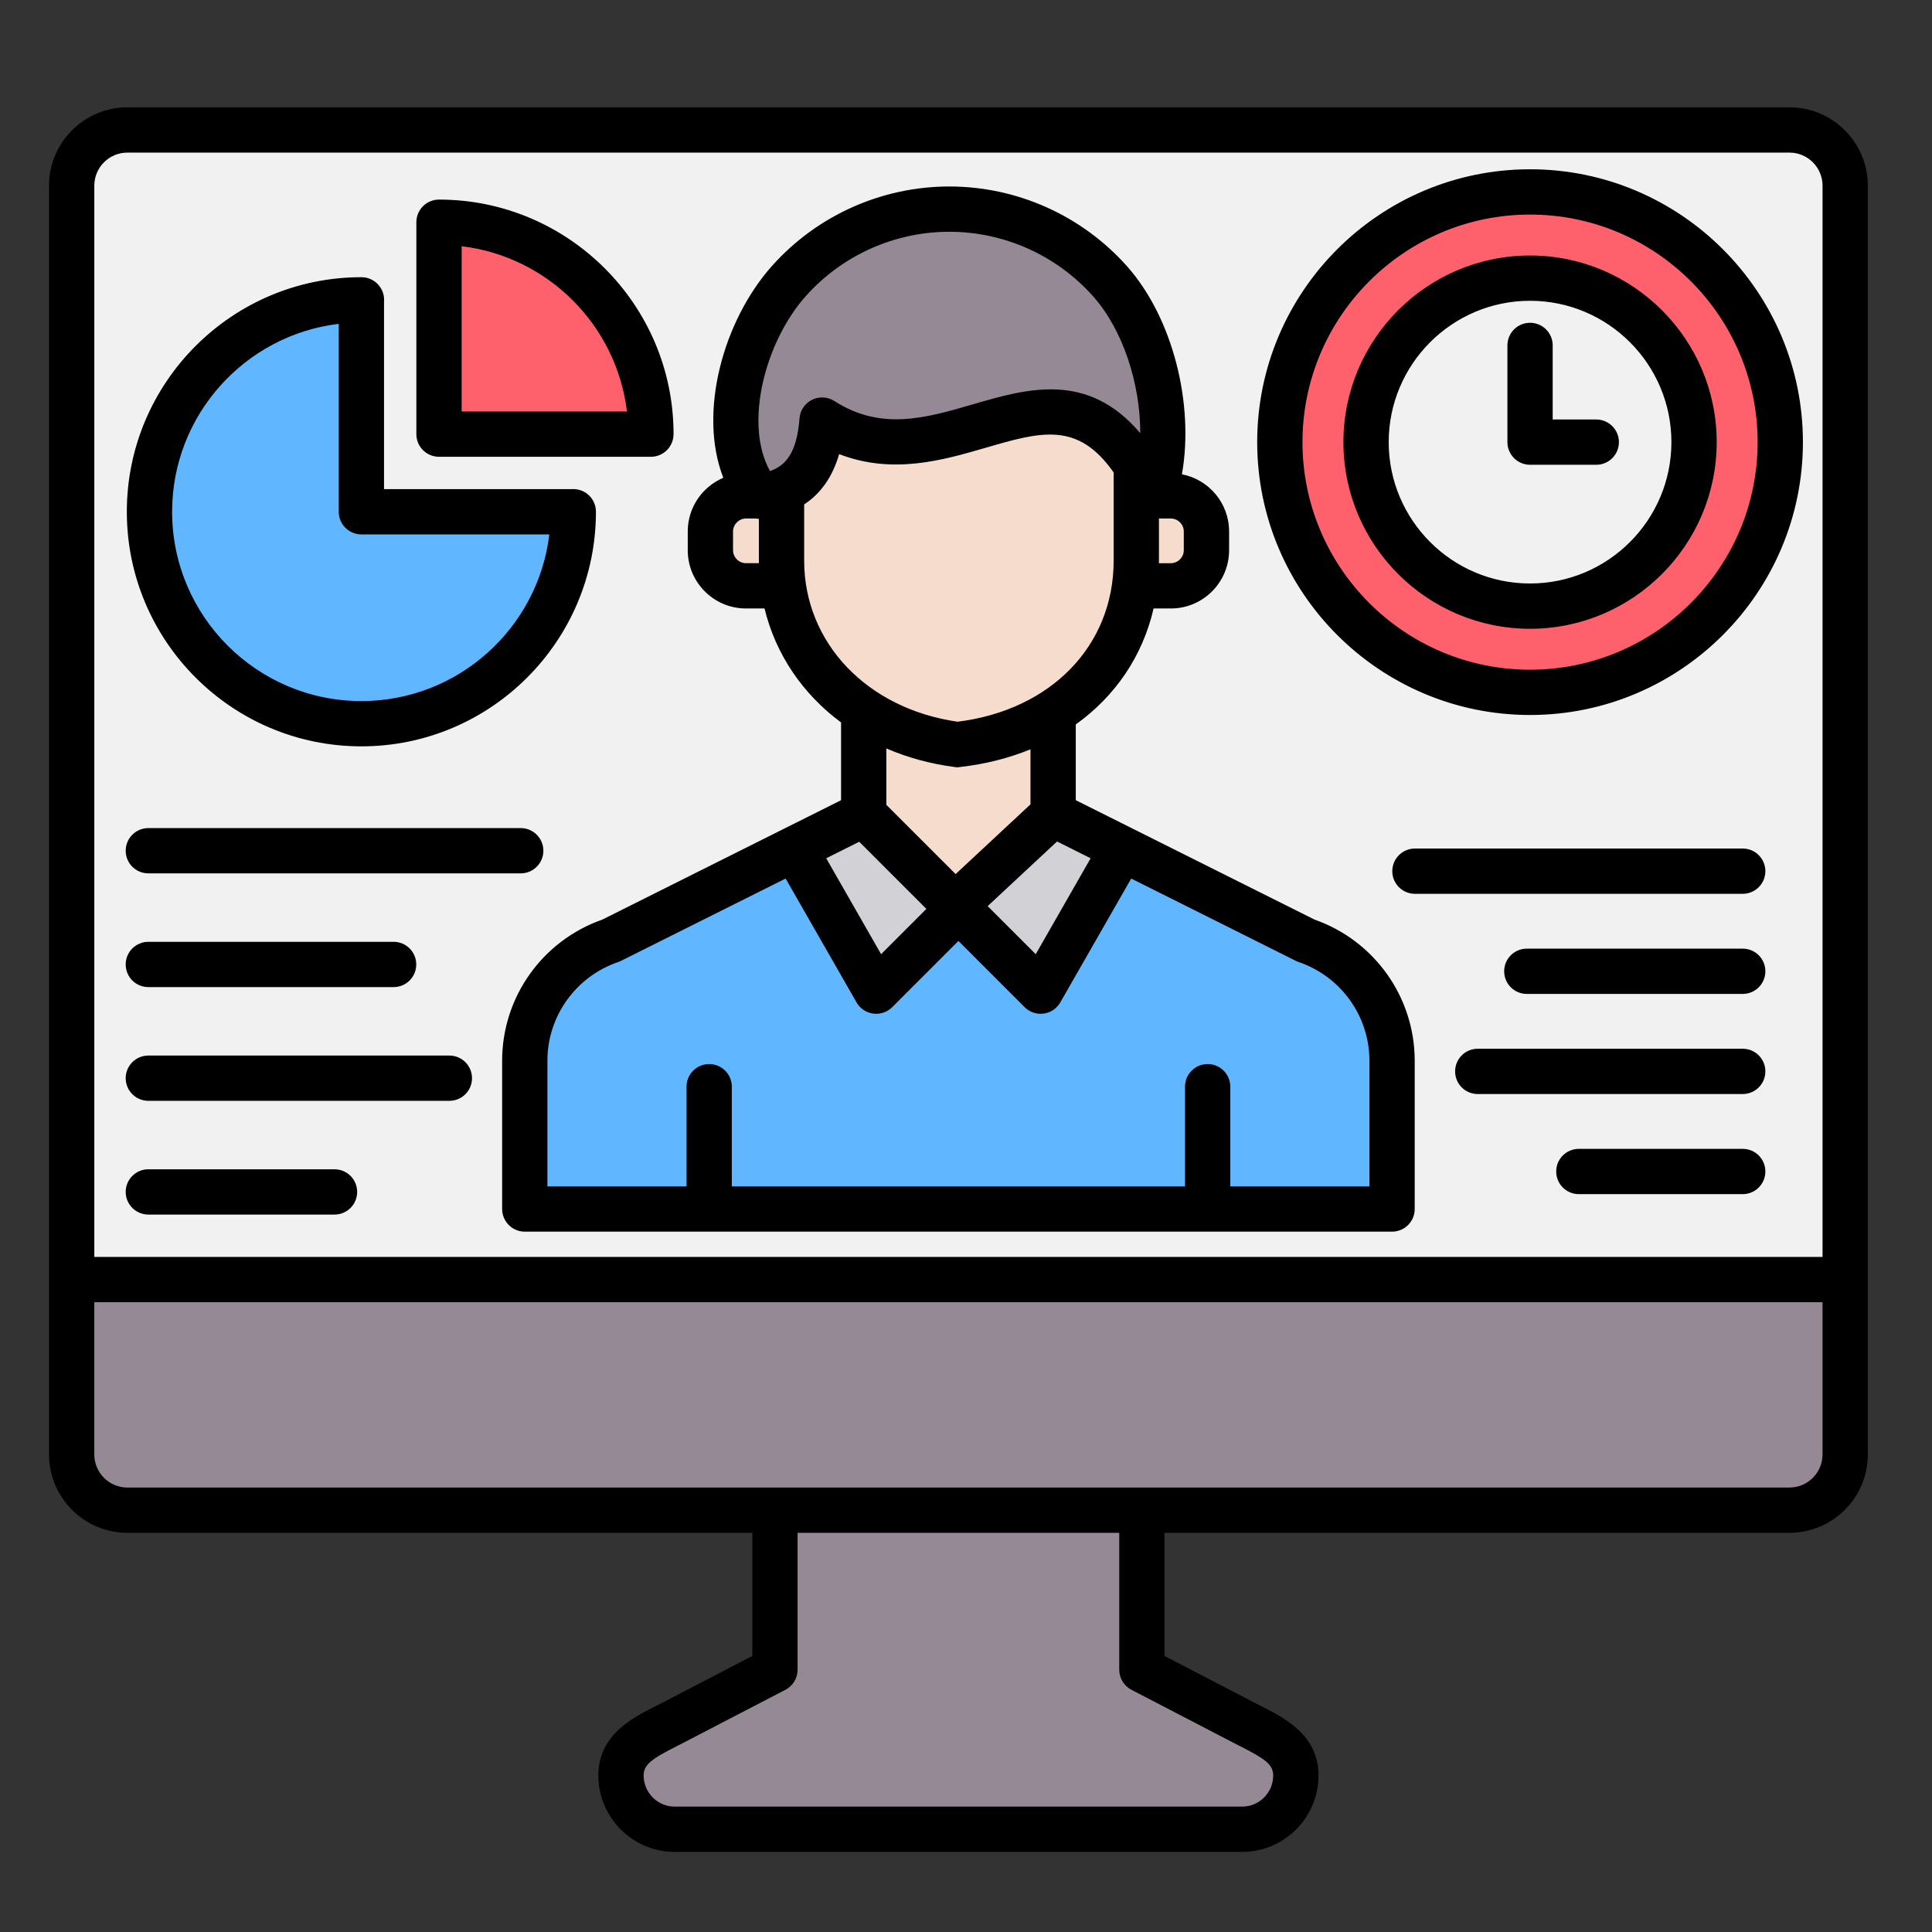 <svg xmlns="http://www.w3.org/2000/svg" id="Layer_1" viewBox="0 0 512 512"><rect x="0" y="0" width="512" height="512" fill="#333333" stroke="none"/><g clip-rule="evenodd" fill-rule="evenodd"><path d="m301.22 445.14 26.57 13.8c.72.37 1.43.74 2.15 1.1 2.43 1.23 5.45 2.72 7.53 4.49 1.89 1.61 2.94 3.49 2.94 5.99 0 6.2-5.04 11.24-11.24 11.24h-150.36c-6.2 0-11.24-5.04-11.24-11.24 0-2.5 1.05-4.38 2.94-5.99 2.08-1.77 5.09-3.26 7.53-4.49.72-.36 1.44-.73 2.15-1.1l26.57-13.8c1-.52 1.61-1.55 1.61-2.67v-39.27h91.24v39.27c0 1.13.62 2.16 1.61 2.67z" fill="#968996"></path><path d="m33.75 397.21c-6.49 0-11.76-5.27-11.76-11.76v-43.35h464v43.35c0 6.49-5.28 11.76-11.76 11.76z" fill="#968996"></path><path d="m21.99 336.1v-286.9c0-6.48 5.27-11.76 11.76-11.76h440.48c6.48 0 11.76 5.27 11.76 11.76v286.9z" fill="#f1f1f2"></path><path d="m119.34 112.05v-50.18l3.36.4c24.24 2.9 43.52 22.18 46.43 46.42l.4 3.36z" fill="#f1f1f2"></path><path d="m172.5 118.05c.8 0 1.56-.31 2.13-.88.56-.56.87-1.35.87-2.14-.01-32.59-26.54-59.14-59.14-59.14h-.02c-1.65 0-3 1.34-3 3v56.16c0 1.66 1.34 3 3 3z" fill="#fe616c"></path><path d="m95.77 188.79c-29.32 0-53.16-23.86-53.16-53.17 0-26.85 20.16-49.59 46.8-52.78l3.36-.4v53.18c0 1.66 1.34 3 3 3h53.19l-.4 3.36c-3.2 26.64-25.93 46.81-52.79 46.81z" fill="#f1f1f2"></path><path d="m154.92 135.61c0-1.66-1.33-3-2.99-3-.11 0-.23.01-.35.01h-52.81v-52.75-.07c.01-.11.02-.23.02-.34 0-1.65-1.35-3-3-3h-.02c-32.62 0-59.16 26.54-59.16 59.16s26.53 59.17 59.16 59.17 59.15-26.56 59.15-59.18z" fill="#60b7ff"></path><path d="m342.17 117.17c0-34.91 28.4-63.31 63.31-63.31s63.31 28.4 63.31 63.31c0 34.9-28.4 63.31-63.31 63.31s-63.31-28.41-63.31-63.31z" fill="#f1f1f2"></path><path d="m405.48 186.48c38.21 0 69.31-31.1 69.31-69.31s-31.09-69.31-69.31-69.31-69.31 31.09-69.31 69.31c0 38.21 31.09 69.31 69.31 69.31z" fill="#fe616c"></path><path d="m184.94 317.4h-42.87v-36.3c0-13.15 8.4-24.78 20.8-29 .1-.04.24-.09.37-.16l46.15-23.08 20.2 35.28c.47.81 1.28 1.36 2.17 1.48.12.01.28.03.43.03.79 0 1.56-.31 2.12-.87l19.68-19.67 19.67 19.67c.56.56 1.33.87 2.12.87.16 0 .31-.02.43-.03.9-.12 1.71-.67 2.17-1.48l20.2-35.28 46.15 23.08c.11.06.22.1.34.14 12.43 4.24 20.83 15.86 20.83 29.01v36.3h-42.87v-29.42c0-1.66-1.33-3-3-3-1.66 0-3 1.34-3 3v29.42h-126.1v-29.42c0-1.66-1.34-3-3-3s-3 1.34-3 3v29.43z" fill="#f1f1f2"></path><path d="m136.07 320.4c0 1.65 1.35 3 3 3h229.84c1.65 0 3-1.35 3-3v-39.3c0-15.57-9.85-29.4-24.53-34.56l-.18-.06-65.12-32.56v-23.48l1.26-.9c9.89-7.07 16.71-17.09 19.44-28.96l.54-2.33h6.98c6.85 0 12.42-5.58 12.42-12.43v-4.99c0-5.94-4.25-11.07-10.07-12.19l-2.9-.56.52-2.91c3.06-17.31-2.06-39.37-13.84-52.61-11.37-12.8-27.73-20.14-44.85-20.14-17.11 0-33.46 7.35-44.83 20.14-6.3 7.08-10.8 16.38-13.06 25.57-2.16 8.82-2.55 18.83.78 27.42l1.05 2.71-2.67 1.14c-4.59 1.95-7.59 6.45-7.59 11.45v4.99c0 6.85 5.57 12.43 12.42 12.43h7.29l.55 2.3c2.79 11.56 9.62 21.43 19.15 28.51l1.21.9v23.96l-65.12 32.56-.18.06c-14.68 5.16-24.52 18.99-24.52 34.56v39.28z" fill="#60b7ff"></path><path d="m405.48 76.71c22.32 0 40.46 18.14 40.46 40.46s-18.14 40.46-40.46 40.46-40.46-18.14-40.46-40.46 18.14-40.46 40.46-40.46z" fill="#f1f1f2"></path><path d="m405.48 70.71c-25.62 0-46.46 20.84-46.46 46.46 0 25.61 20.84 46.46 46.46 46.46 25.61 0 46.46-20.85 46.46-46.46 0-25.62-20.85-46.46-46.46-46.46z" fill="#f1f1f2"></path><path d="m214.77 226.18 13.53-6.76 21.44 21.45-16.9 16.89z" fill="#d1d1d6"></path><path d="m279.61 219.38 13.6 6.8-18.08 31.58-17.71-17.71z" fill="#d1d1d6"></path><path d="m253.66 200.33.38-.04c6.14-.67 12.18-2.14 17.91-4.49l4.14-1.7v20.37l-22.91 21.34-21.28-21.28v-20.76l4.19 1.81c5.49 2.38 11.29 3.94 17.22 4.7z" fill="#f6dccd"></path><path d="m253.33 194.23c-11.71-1.68-22.84-6.74-31.06-15.37-7.86-8.25-12.16-18.87-12.16-30.29v-16.51l1.35-.89c4.19-2.75 6.66-6.91 8.03-11.67l.91-3.15 3.06 1.19c12.58 4.88 24.41 1.87 36.78-1.72 6.21-1.81 13.54-4.12 20.06-3.57 7.68.64 12.99 5.1 17.29 11.24l.54.78v24.3c0 11.61-4.16 22.4-12.24 30.74-8.43 8.69-19.86 13.46-31.76 14.93l-.4.05z" fill="#f6dccd"></path><path d="m219.49 108.79c-.89-.57-2.02-.63-2.96-.16-.95.47-1.58 1.41-1.66 2.46-.54 7.06-2.5 14.1-9.86 16.58l-2.37.8-1.21-2.18c-4.2-7.57-4.05-17.25-2.21-25.48 1.93-8.66 6.12-17.63 12.02-24.26 10.24-11.51 24.93-18.13 40.34-18.13s30.12 6.61 40.36 18.13c8.82 9.92 13.25 25.15 13.24 38.25l-.01 8.16-5.28-6.23c-12.26-14.45-25.53-11.27-41.32-6.67-13.85 4.03-25.97 7.15-39.08-1.27z" fill="#968996"></path><path d="m204.11 148.57c0 .23.01.45.01.68v3h-6.44c-3.51 0-6.42-2.92-6.42-6.43v-4.99c0-3.51 2.91-6.42 6.42-6.42h2.84l.26.05c.14.02.28.04.42.04l2.9.09v13.98z" fill="#f6dccd"></path><path d="m304.13 134.41h6.17c3.51 0 6.42 2.91 6.42 6.42v4.99c0 3.51-2.91 6.43-6.42 6.43h-6.19v-3c0-.23.02-.46.02-.68z" fill="#f6dccd"></path><path d="m467.84 310.46c0 3.31-2.68 6-6 6h-43.43c-3.32 0-6-2.69-6-6 0-3.32 2.68-6 6-6h43.43c3.32 0 6 2.68 6 6zm0-26.53c0 3.31-2.68 6-6 6h-70.22c-3.32 0-6-2.69-6-6 0-3.32 2.68-6 6-6h70.22c3.32 0 6 2.68 6 6zm0-26.53c0 3.31-2.68 6-6 6h-57.22c-3.31 0-6-2.69-6-6 0-3.32 2.69-6 6-6h57.22c3.32 0 6 2.68 6 6zm0-26.53c0 3.31-2.68 6-6 6h-86.87c-3.31 0-6-2.69-6-6 0-3.32 2.69-6 6-6h86.87c3.32 0 6 2.68 6 6zm-434.53 85c0-3.31 2.69-6 6-6h49.34c3.32 0 6 2.69 6 6s-2.68 6-6 6h-49.34c-3.31 0-6-2.69-6-6zm0-30.14c0-3.31 2.69-6 6-6h79.78c3.31 0 6 2.69 6 6s-2.69 6-6 6h-79.78c-3.31 0-6-2.69-6-6zm0-30.14c0-3.31 2.69-6 6-6h65c3.32 0 6 2.69 6 6 0 3.32-2.68 6-6 6h-65c-3.31 0-6-2.68-6-6zm0-30.14c0-3.31 2.69-6 6-6h98.69c3.31 0 6 2.69 6 6 0 3.32-2.69 6-6 6h-98.69c-3.31 0-6-2.68-6-6zm366.17-108.28v-25.63c0-3.32 2.69-6 6-6s6 2.68 6 6v19.63h11.55c3.31 0 6 2.69 6 6s-2.69 6-6 6h-17.55c-3.31 0-6-2.69-6-6zm6-60.31c-33.25 0-60.31 27.05-60.31 60.31 0 33.25 27.06 60.31 60.31 60.31s60.31-27.06 60.31-60.31c0-33.26-27.06-60.31-60.31-60.31zm0 132.62c39.87 0 72.31-32.44 72.31-72.31s-32.44-72.31-72.31-72.31-72.31 32.44-72.31 72.31 32.44 72.31 72.31 72.31zm0-109.77c-20.66 0-37.46 16.8-37.46 37.46s16.8 37.46 37.46 37.46 37.46-16.8 37.46-37.46-16.8-37.46-37.46-37.46zm0 86.92c27.27 0 49.46-22.19 49.46-49.46s-22.19-49.46-49.46-49.46-49.46 22.19-49.46 49.46 22.19 49.46 49.46 49.46zm-283.14-101.38c22.87 2.74 41.06 20.93 43.81 43.8h-43.81zm-6 55.8h56.16c1.6 0 3.12-.64 4.25-1.76 1.12-1.13 1.75-2.67 1.75-4.26-.01-34.25-27.88-62.13-62.14-62.14h-.02c-3.31 0-6 2.69-6 6v56.16c0 3.32 2.69 6 6 6zm-26.57-35.23c-24.84 2.97-44.16 24.17-44.16 49.8 0 27.66 22.5 50.17 50.16 50.17 25.63 0 46.83-19.32 49.81-44.17h-49.81c-3.31 0-6-2.68-6-6zm6 111.97c34.28 0 62.16-27.89 62.16-62.18 0-3.32-2.68-6-6-6-.11 0-.23.01-.34.01h-49.82v-49.67c.01-.16.02-.32.02-.49 0-3.31-2.69-6-6-6h-.02c-34.28 0-62.16 27.89-62.16 62.16 0 34.28 27.88 62.17 62.16 62.17zm117.71-119.25c9.67-10.88 23.55-17.12 38.1-17.12 14.56 0 28.45 6.24 38.12 17.12 7.9 8.88 12.49 23.12 12.48 36.25-13.99-16.49-30.01-11.82-44.45-7.61-12.46 3.62-24.22 7.05-36.62-.91-1.78-1.14-4.03-1.26-5.92-.32s-3.15 2.81-3.31 4.92c-.68 8.95-3.55 12.52-7.83 13.96-6.99-12.59-1.24-34.29 9.43-46.29zm100.24 67.28c0 1.86-1.57 3.43-3.42 3.43h-3.19c0-.23.02-.45.02-.68v-11.16h3.17c1.85 0 3.42 1.57 3.42 3.42zm-59.96 45.44c24.77-3.07 41.37-20.15 41.37-42.69v-23.36c-9.55-13.63-19.32-10.8-34.05-6.51-11.11 3.23-24.53 7.14-38.7 1.64-1.73 5.98-4.84 10.43-9.27 13.34v14.89c0 21.78 16.67 39.25 40.65 42.69zm19.33 21.9-19.84 18.48-18.36-18.35v-14.95c5.52 2.39 11.57 4.07 18.03 4.92l.72.09.73-.08c6.75-.76 13.02-2.36 18.72-4.7zm71.02 41.77c11.25 3.83 18.8 14.34 18.8 26.17v33.3h-36.87v-26.42c0-3.32-2.68-6-6-6-3.31 0-6 2.68-6 6v26.42h-120.1v-26.42c0-3.32-2.69-6-6-6-3.32 0-6 2.68-6 6v26.42h-36.87v-33.3c0-11.83 7.55-22.34 18.8-26.17.25-.09.5-.19.75-.32l43.58-21.79 18.79 32.82c.93 1.63 2.56 2.72 4.41 2.97.27.03.53.05.8.05 1.58 0 3.11-.62 4.24-1.75l17.55-17.55 17.55 17.55c1.13 1.13 2.66 1.75 4.24 1.75.27 0 .53-.02.8-.05 1.85-.25 3.48-1.34 4.41-2.97l18.79-32.82 43.58 21.79c.25.13.5.23.75.32zm-98.61-14.06-17.79-17.8-8.76 4.38 14.55 25.42zm34.63-17.87-18.39 17.13 12.74 12.74 14.55-25.42zm-82.45-73.75c-1.85 0-3.42-1.57-3.42-3.43v-4.99c0-1.85 1.57-3.42 3.42-3.42h2.58c.28.05.56.08.85.09v11.07c0 .23.01.45.01.68zm0 12h4.93c2.94 12.17 10.12 22.67 20.28 30.21v20.6l-63.29 31.65c-15.89 5.59-26.53 20.56-26.53 37.39v39.3c0 3.31 2.69 6 6 6h229.84c3.31 0 6-2.69 6-6v-39.3c0-16.83-10.64-31.8-26.53-37.39l-63.29-31.65v-20.08c10.47-7.48 17.72-18.12 20.62-30.73h4.59c8.5 0 15.42-6.92 15.42-15.43v-4.99c0-7.5-5.39-13.77-12.5-15.14 3.3-18.66-2.44-41.5-14.55-55.13-11.94-13.43-29.11-21.14-47.09-21.14-17.97 0-35.13 7.71-47.07 21.14-12.73 14.32-19.61 38.58-12.83 56.06-5.53 2.35-9.42 7.83-9.42 14.21v4.99c0 8.51 6.92 15.43 15.42 15.43zm276.55 232.96h-440.48c-4.83 0-8.76-3.93-8.76-8.76v-40.35h458v40.35c0 4.83-3.93 8.76-8.76 8.76zm-174.39 53.6 26.57 13.8c.72.38 1.45.75 2.18 1.12 6.73 3.4 8.82 4.91 8.82 7.8 0 4.54-3.69 8.24-8.24 8.24h-150.36c-4.55 0-8.24-3.7-8.24-8.24 0-2.89 2.09-4.4 8.82-7.8.73-.37 1.46-.74 2.18-1.12l26.57-13.8c1.99-1.03 3.23-3.09 3.23-5.33v-36.27h85.24v36.27c0 2.24 1.24 4.3 3.23 5.33zm-266.09-407.37c-4.83 0-8.76 3.93-8.76 8.76v283.9h458v-283.9c0-4.83-3.93-8.76-8.76-8.76zm440.48-12h-440.48c-11.45 0-20.76 9.32-20.76 20.76v336.25c0 11.44 9.31 20.76 20.76 20.76h165.62v32.63l-23.33 12.13c-.69.35-1.37.7-2.06 1.05-6.5 3.28-15.41 7.78-15.41 18.51 0 11.16 9.08 20.24 20.24 20.24h150.36c11.16 0 20.24-9.08 20.24-20.24 0-10.73-8.91-15.23-15.41-18.51-.69-.35-1.37-.7-2.06-1.05l-23.33-12.13v-32.63h165.62c11.45 0 20.76-9.32 20.76-20.76v-336.25c0-11.44-9.31-20.76-20.76-20.76z"></path></g></svg>